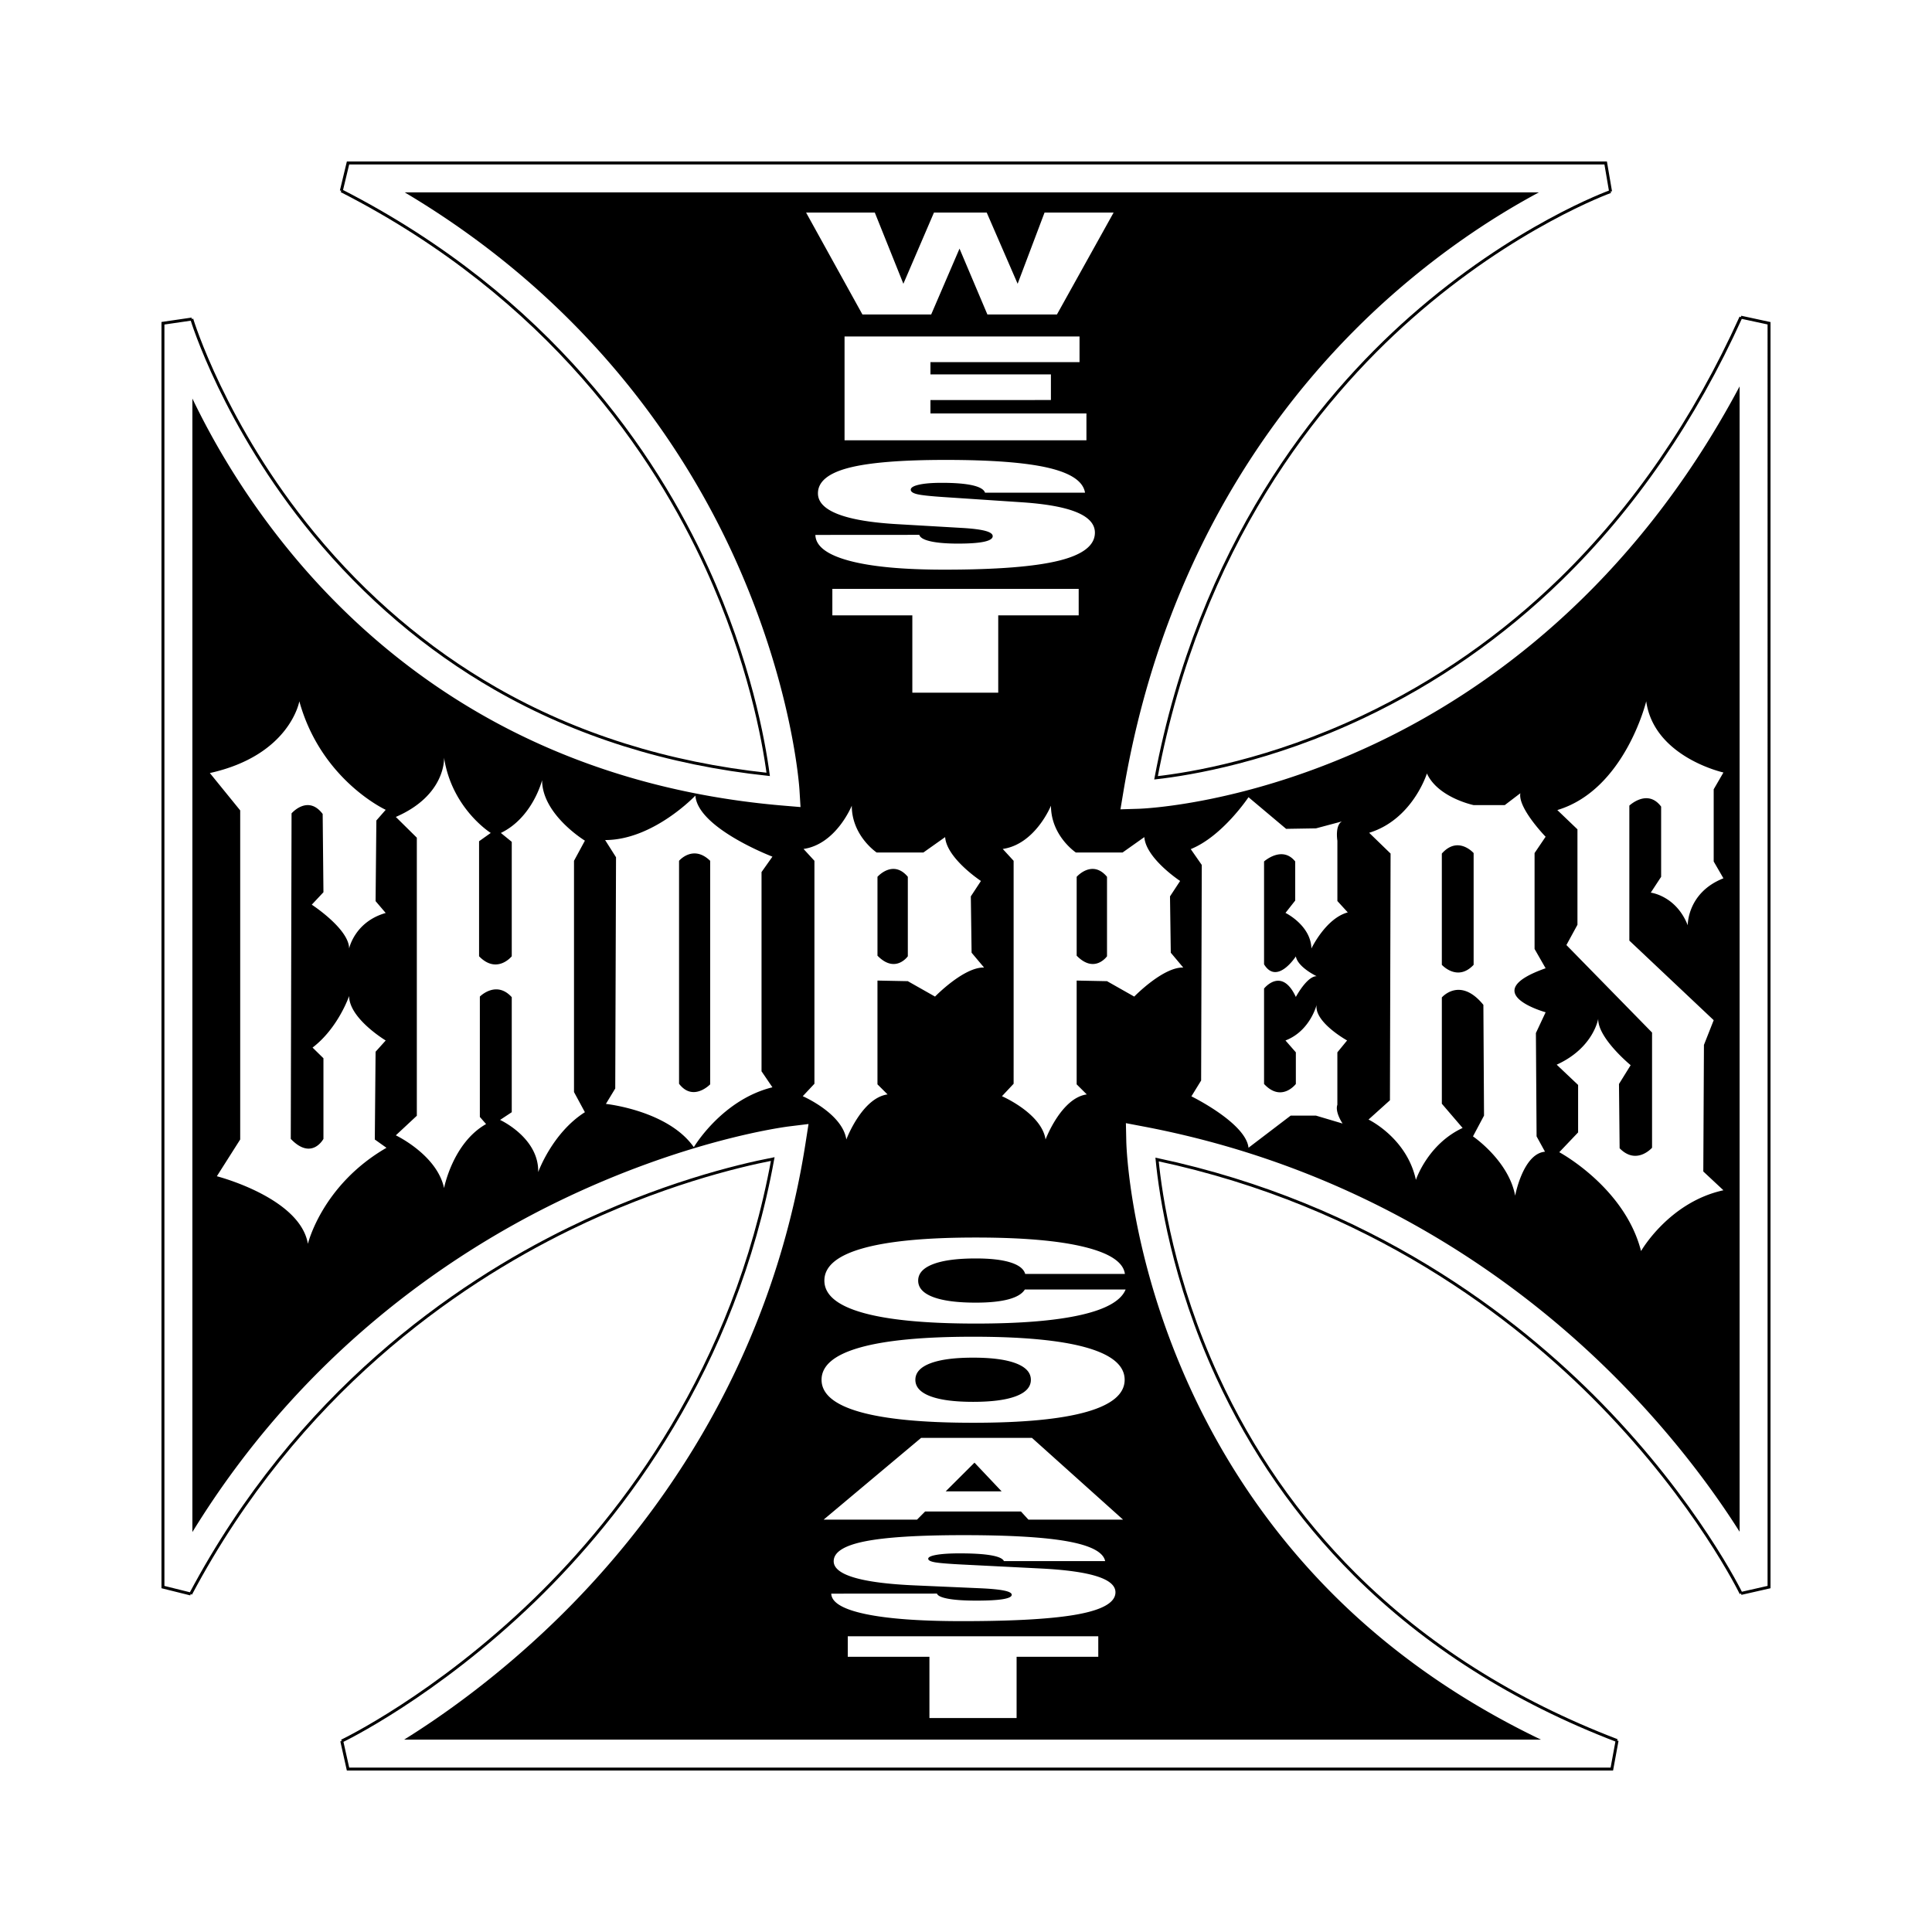 <?xml version="1.0" encoding="UTF-8"?> <svg xmlns="http://www.w3.org/2000/svg" width="2500" height="2500" viewBox="0 0 192.756 192.756"><path fill-rule="evenodd" clip-rule="evenodd" fill="#fff" d="M0 0h192.756v192.756H0V0z"></path><path d="M173.693 31.646c-4.633 10.234-10.678 19.023-17.965 26.125-5.824 5.676-12.457 10.296-19.713 13.733-9.262 4.387-17.213 5.708-20.678 6.097 4.371-23.154 16.15-37.719 25.41-45.899 10.336-9.13 19.842-12.558 19.938-12.591m.001-.001l-.488-2.852H34.723l-.668 2.775m0 0C54.86 29.67 65.377 45.386 70.537 56.696c4.231 9.275 5.657 17.188 6.105 20.564-9.984-1.062-19.141-3.924-27.22-8.564-6.849-3.934-12.96-9.135-18.164-15.458-8.897-10.813-12.095-21.301-12.126-21.406m0 0l-2.875.419v126.092l2.765.688m0 0c10.647-20.042 26.389-30.859 37.72-36.405 9.081-4.443 16.85-6.308 20.355-6.988-3.817 20.955-14.941 35.459-23.768 44.006-9.914 9.6-19.141 14.016-19.233 14.06m.001-.001l.626 2.796h126.091l.523-2.84m.001 0c-10.281-3.933-19.094-9.519-26.195-16.603-5.678-5.665-10.287-12.301-13.697-19.724-4.396-9.573-5.65-18.026-6.004-21.648 21.213 4.513 35.775 15.721 44.318 24.477 9.562 9.803 13.904 18.727 13.947 18.815m0 .001l2.791-.634V32.251l-2.805-.605" fill="none" stroke="#000" stroke-width=".294" stroke-miterlimit="2.613"></path><path d="M90.574 95.407V87.48c-1.475-1.774-3.028 0-3.028 0v7.868c1.786 1.834 3.028.059 3.028.059zm53.278-10.247v11.1s1.555 1.726 3.172 0V85.111c-.001 0-1.553-1.776-3.172.049zm-49.5 63.632h5.58l-2.707-2.863-2.873 2.863zM67.749 85.883v22.243c1.397 1.833 3.105.059 3.105.059V85.883c-1.708-1.656-3.105 0-3.105 0zm39.671 1.597v7.868c1.785 1.834 3.027.059 3.027.059V87.48c-1.474-1.774-3.027 0-3.027 0zm29.721-13.262c-12.914 6.086-23.137 6.462-23.566 6.475l-1.787.054.295-1.764c4.223-25.17 16.918-40.851 26.824-49.573 5.549-4.886 10.791-8.161 14.633-10.217H40.378C58.696 30.08 68.343 44.769 73.261 55.595c5.801 12.771 6.477 22.811 6.503 23.232l.104 1.694-1.692-.142c-11.143-.935-21.332-4.022-30.283-9.177-7.165-4.126-13.551-9.575-18.979-16.194a76.219 76.219 0 0 1-9.72-15.245v113.093c10.877-17.726 25.551-27.646 36.364-32.92 12.745-6.218 22.76-7.503 23.179-7.556l1.93-.237-.3 1.921c-3.575 22.912-15.61 38.622-25.077 47.766-5.761 5.564-11.218 9.402-14.965 11.731h113.413c-7.926-3.801-14.887-8.646-20.729-14.487-5.93-5.93-10.736-12.873-14.285-20.636-6.045-13.22-6.344-24.112-6.354-24.569l-.039-1.812 1.781.339c23.045 4.382 38.73 16.448 47.83 25.799 5.518 5.67 9.312 10.98 11.619 14.628V38.55c-10.762 20.226-25.512 30.527-36.42 35.668zm-106.422 49.88c-.776-4.614-9.083-6.744-9.083-6.744l2.329-3.667V80.854l-3.028-3.727c7.996-1.775 8.928-7.158 8.928-7.158 2.174 7.868 8.617 10.826 8.617 10.826l-.932 1.065-.078 8.045 1.009 1.183c-3.105.887-3.649 3.549-3.649 3.549 0-1.952-3.726-4.377-3.726-4.377l1.164-1.242-.077-7.809c-1.475-1.952-3.105-.059-3.105-.059l-.078 32.477c2.096 2.188 3.26 0 3.26 0v-8.045l-1.086-1.065c2.562-1.952 3.648-5.146 3.648-5.146 0 2.248 3.649 4.438 3.649 4.438l-1.009 1.123-.078 8.756 1.164.828c-6.442 3.725-7.839 9.582-7.839 9.582zm27.636-13.133c-3.26 2.07-4.658 5.975-4.658 5.975.078-3.431-3.804-5.205-3.804-5.205l1.165-.77V99.488c-1.553-1.715-3.183-.059-3.183-.059v12.009l.621.709c-3.338 1.894-4.192 6.39-4.192 6.39-.699-3.313-4.813-5.265-4.813-5.265l2.096-1.953V83.576l-2.096-2.07c5.046-2.189 4.813-5.916 4.813-5.916.776 5.087 4.658 7.513 4.658 7.513l-1.165.828v11.477c1.785 1.834 3.261 0 3.261 0V83.99l-1.087-.887c3.183-1.538 4.114-5.265 4.114-5.265 0 3.431 4.27 6.034 4.27 6.034l-1.087 2.011v23.07l1.087 2.012zm18.709-2.485c-5.046 1.242-7.841 5.975-7.841 5.975-2.562-3.667-8.772-4.318-8.772-4.318l.932-1.538.078-23.071-1.087-1.716c4.813 0 9.005-4.436 9.005-4.436.233 3.253 7.686 6.093 7.686 6.093l-1.087 1.538v19.877l1.086 1.596zM87.28 21.209l2.85 7.103 3.051-7.103h5.265l3.084 7.103 2.684-7.103h6.891l-5.656 10.169h-6.936l-2.782-6.573-2.828 6.573h-6.857l-5.622-10.169h6.856zm-4.236 40.184v-2.639h24.577v2.639h-8.027v7.719h-8.57v-7.719h-7.98zm22.575-5.449c-2.414.594-6.219.891-11.415.891-4.126 0-7.293-.299-9.5-.896-2.207-.598-3.325-1.455-3.354-2.57l10.371-.007c.08.279.454.495 1.123.646.668.151 1.582.227 2.74.227 1.157 0 2.023-.062 2.597-.186.574-.124.861-.31.861-.557 0-.22-.25-.396-.748-.529-.5-.133-1.268-.23-2.306-.291l-6.403-.372c-2.644-.149-4.635-.483-5.972-1.001-1.338-.518-2.006-1.211-2.006-2.08 0-1.157 1.015-2.002 3.043-2.535 2.029-.532 5.261-.798 9.697-.798 4.605 0 8.029.266 10.271.795 2.244.53 3.455 1.354 3.635 2.475h-9.975c-.109-.326-.529-.571-1.258-.737-.729-.165-1.752-.248-3.069-.248-.958 0-1.712.062-2.261.186-.549.123-.823.29-.823.5 0 .196.212.346.637.448.424.103 1.305.198 2.643.287l7.818.521c2.439.164 4.262.497 5.467 1s1.807 1.181 1.807 2.032c-.001 1.272-1.206 2.205-3.62 2.799zm-.769-18.593v2.56H92.831v1.339h15.563v2.679H84.261V33.57h23.444v2.56H92.831v1.221h12.019zm-24.759 72.017l1.165-1.242V85.883L80.169 84.7c3.26-.473 4.813-4.318 4.813-4.318 0 3.017 2.484 4.673 2.484 4.673h4.658l2.173-1.538c.155 2.13 3.571 4.377 3.571 4.377l-1.009 1.538.077 5.62 1.243 1.479c-2.019-.06-4.891 2.898-4.891 2.898l-2.717-1.538-3.027-.06v10.353l1.009 1.006c-2.562.355-4.114 4.496-4.114 4.496-.388-2.603-4.348-4.318-4.348-4.318zm29.483 55.931h-8.148v6.109h-8.697v-6.109h-8.147v-2.049h24.993v2.049h-.001zm-1.965-4.252c-2.453.464-6.322.696-11.604.696-4.195 0-7.415-.236-9.659-.71-2.244-.473-3.381-1.151-3.412-2.034l10.546-.006c.081.225.463.397 1.144.519.681.122 1.612.183 2.792.183 1.182 0 2.062-.049 2.648-.146.584-.098.877-.244.877-.439 0-.173-.254-.312-.764-.417-.508-.105-1.291-.182-2.35-.23l-6.524-.286c-2.693-.117-4.721-.378-6.083-.783s-2.042-.947-2.042-1.626c0-.905 1.031-1.565 3.093-1.981s5.348-.624 9.856-.624c4.681 0 8.161.21 10.442.63 2.279.42 3.51 1.073 3.693 1.96h-10.1c-.113-.255-.541-.448-1.283-.577-.742-.131-1.785-.195-3.127-.195-.976 0-1.744.048-2.304.145-.56.097-.839.227-.839.391 0 .153.216.27.648.35s1.33.155 2.692.225l7.945.401c2.48.128 4.332.389 5.557.782 1.225.393 1.838.922 1.838 1.588.002.991-1.227 1.72-3.68 2.184zm-5.002-9.432l-.746-.812h-9.562l-.806.812h-9.319l9.729-8.159h11.053l9.092 8.159h-9.441zm5.786-10.748c-2.543.722-6.311 1.083-11.305 1.083-4.995 0-8.764-.361-11.307-1.083-2.542-.723-3.814-1.791-3.814-3.206 0-1.418 1.271-2.489 3.814-3.212 2.542-.722 6.312-1.083 11.307-1.083 4.994 0 8.762.361 11.305 1.083 2.543.723 3.814 1.794 3.814 3.212 0 1.415-1.271 2.484-3.814 3.206zm-.563-9.674c-2.527.573-6.016.86-10.463.86-4.994 0-8.762-.361-11.305-1.084-2.542-.722-3.814-1.79-3.814-3.205 0-1.419 1.271-2.489 3.812-3.211 2.542-.723 6.309-1.084 11.301-1.084 4.658 0 8.264.313 10.814.938 2.553.626 3.904 1.525 4.057 2.696h-9.947c-.141-.503-.633-.886-1.473-1.15-.84-.264-1.99-.396-3.449-.396-1.863 0-3.288.19-4.275.57-.988.38-1.481.927-1.481 1.643 0 .711.493 1.256 1.48 1.632.987.375 2.412.563 4.274.563 1.346 0 2.432-.11 3.256-.332.824-.221 1.369-.548 1.633-.982h10.055c-.455 1.121-1.948 1.969-4.475 2.542zm5.332-31.763l-2.717-1.538-3.027-.06v10.353l1.01 1.006c-2.562.355-4.115 4.496-4.115 4.496-.389-2.604-4.348-4.318-4.348-4.318l1.164-1.242V85.883l-1.086-1.183c3.26-.473 4.812-4.318 4.812-4.318 0 3.017 2.484 4.673 2.484 4.673h4.658l2.174-1.538c.154 2.13 3.57 4.377 3.57 4.377l-1.01 1.538.078 5.62 1.242 1.479c-2.016-.059-4.889 2.899-4.889 2.899zm12.953-13.481V96.21c1.295 2.121 3.172-.789 3.172-.789.195 1.085 2.072 1.973 2.072 1.973-.973 0-2.072 2.072-2.072 2.072-1.424-3.059-3.172-.839-3.172-.839v9.521c1.748 1.875 3.172 0 3.172 0v-3.156l-1.035-1.185c2.459-.938 3.107-3.552 3.107-3.552-.26 1.727 3.041 3.552 3.041 3.552l-.971 1.185v5.229c-.258.739.52 1.874.52 1.874l-2.654-.789h-2.525l-4.207 3.206c-.26-2.466-5.697-5.13-5.697-5.13l.971-1.579.064-21.507-1.1-1.579c3.172-1.282 5.762-5.179 5.762-5.179l3.754 3.157 2.979-.049 2.588-.691c-.711.395-.453 1.924-.453 1.924v6.018l1.037 1.134c-2.201.593-3.627 3.601-3.627 3.601-.064-2.318-2.588-3.551-2.588-3.551l.971-1.233v-3.897c-1.296-1.63-3.109-.002-3.109-.002zm27.19 27.428l.84 1.529c-2.201.196-2.977 4.39-2.977 4.39-.648-3.502-4.209-5.919-4.209-5.919l1.102-2.072-.064-11.05c-2.33-2.861-4.145-.74-4.145-.74v10.605l2.072 2.418c-3.496 1.628-4.66 5.18-4.66 5.18-.906-4.193-4.727-6.019-4.727-6.019l2.137-1.924.064-24.615-2.137-2.072c4.338-1.332 5.762-5.919 5.762-5.919 1.102 2.417 4.66 3.157 4.66 3.157h3.107l1.555-1.184c-.26 1.48 2.521 4.341 2.521 4.341l-1.102 1.628v9.569l1.102 1.924c-6.992 2.467.002 4.391.002 4.391l-.971 2.071.068 10.311zm10.422 11.444c-1.619-6.363-8.158-9.865-8.158-9.865l1.879-1.975v-4.734l-2.137-2.023c3.689-1.678 4.143-4.588 4.143-4.588-.064 1.924 3.236 4.638 3.236 4.638l-1.164 1.875.064 6.413c1.684 1.727 3.236-.051 3.236-.051v-11.493l-8.545-8.731 1.102-2.022v-9.521l-2.008-1.924c6.732-2.022 8.869-10.852 8.869-10.852.777 5.574 7.703 7.104 7.703 7.104l-.971 1.677v7.202l.971 1.678c-3.625 1.43-3.561 4.686-3.561 4.686-1.166-2.96-3.689-3.256-3.689-3.256l1.035-1.579v-7.004c-1.359-1.825-3.172-.099-3.172-.099v13.467l8.416 7.941-.973 2.467-.064 12.628 2.008 1.874c-5.437 1.184-8.22 6.067-8.22 6.067zm-62.36 11.203c-.988-.38-2.416-.57-4.279-.57-1.865 0-3.292.19-4.28.57-.989.38-1.482.927-1.482 1.643 0 .711.494 1.255 1.482 1.631.988.376 2.415.564 4.28.564 1.863 0 3.291-.188 4.279-.564s1.482-.92 1.482-1.631c.001-.716-.494-1.263-1.482-1.643z" fill-rule="evenodd" clip-rule="evenodd"></path></svg> 
